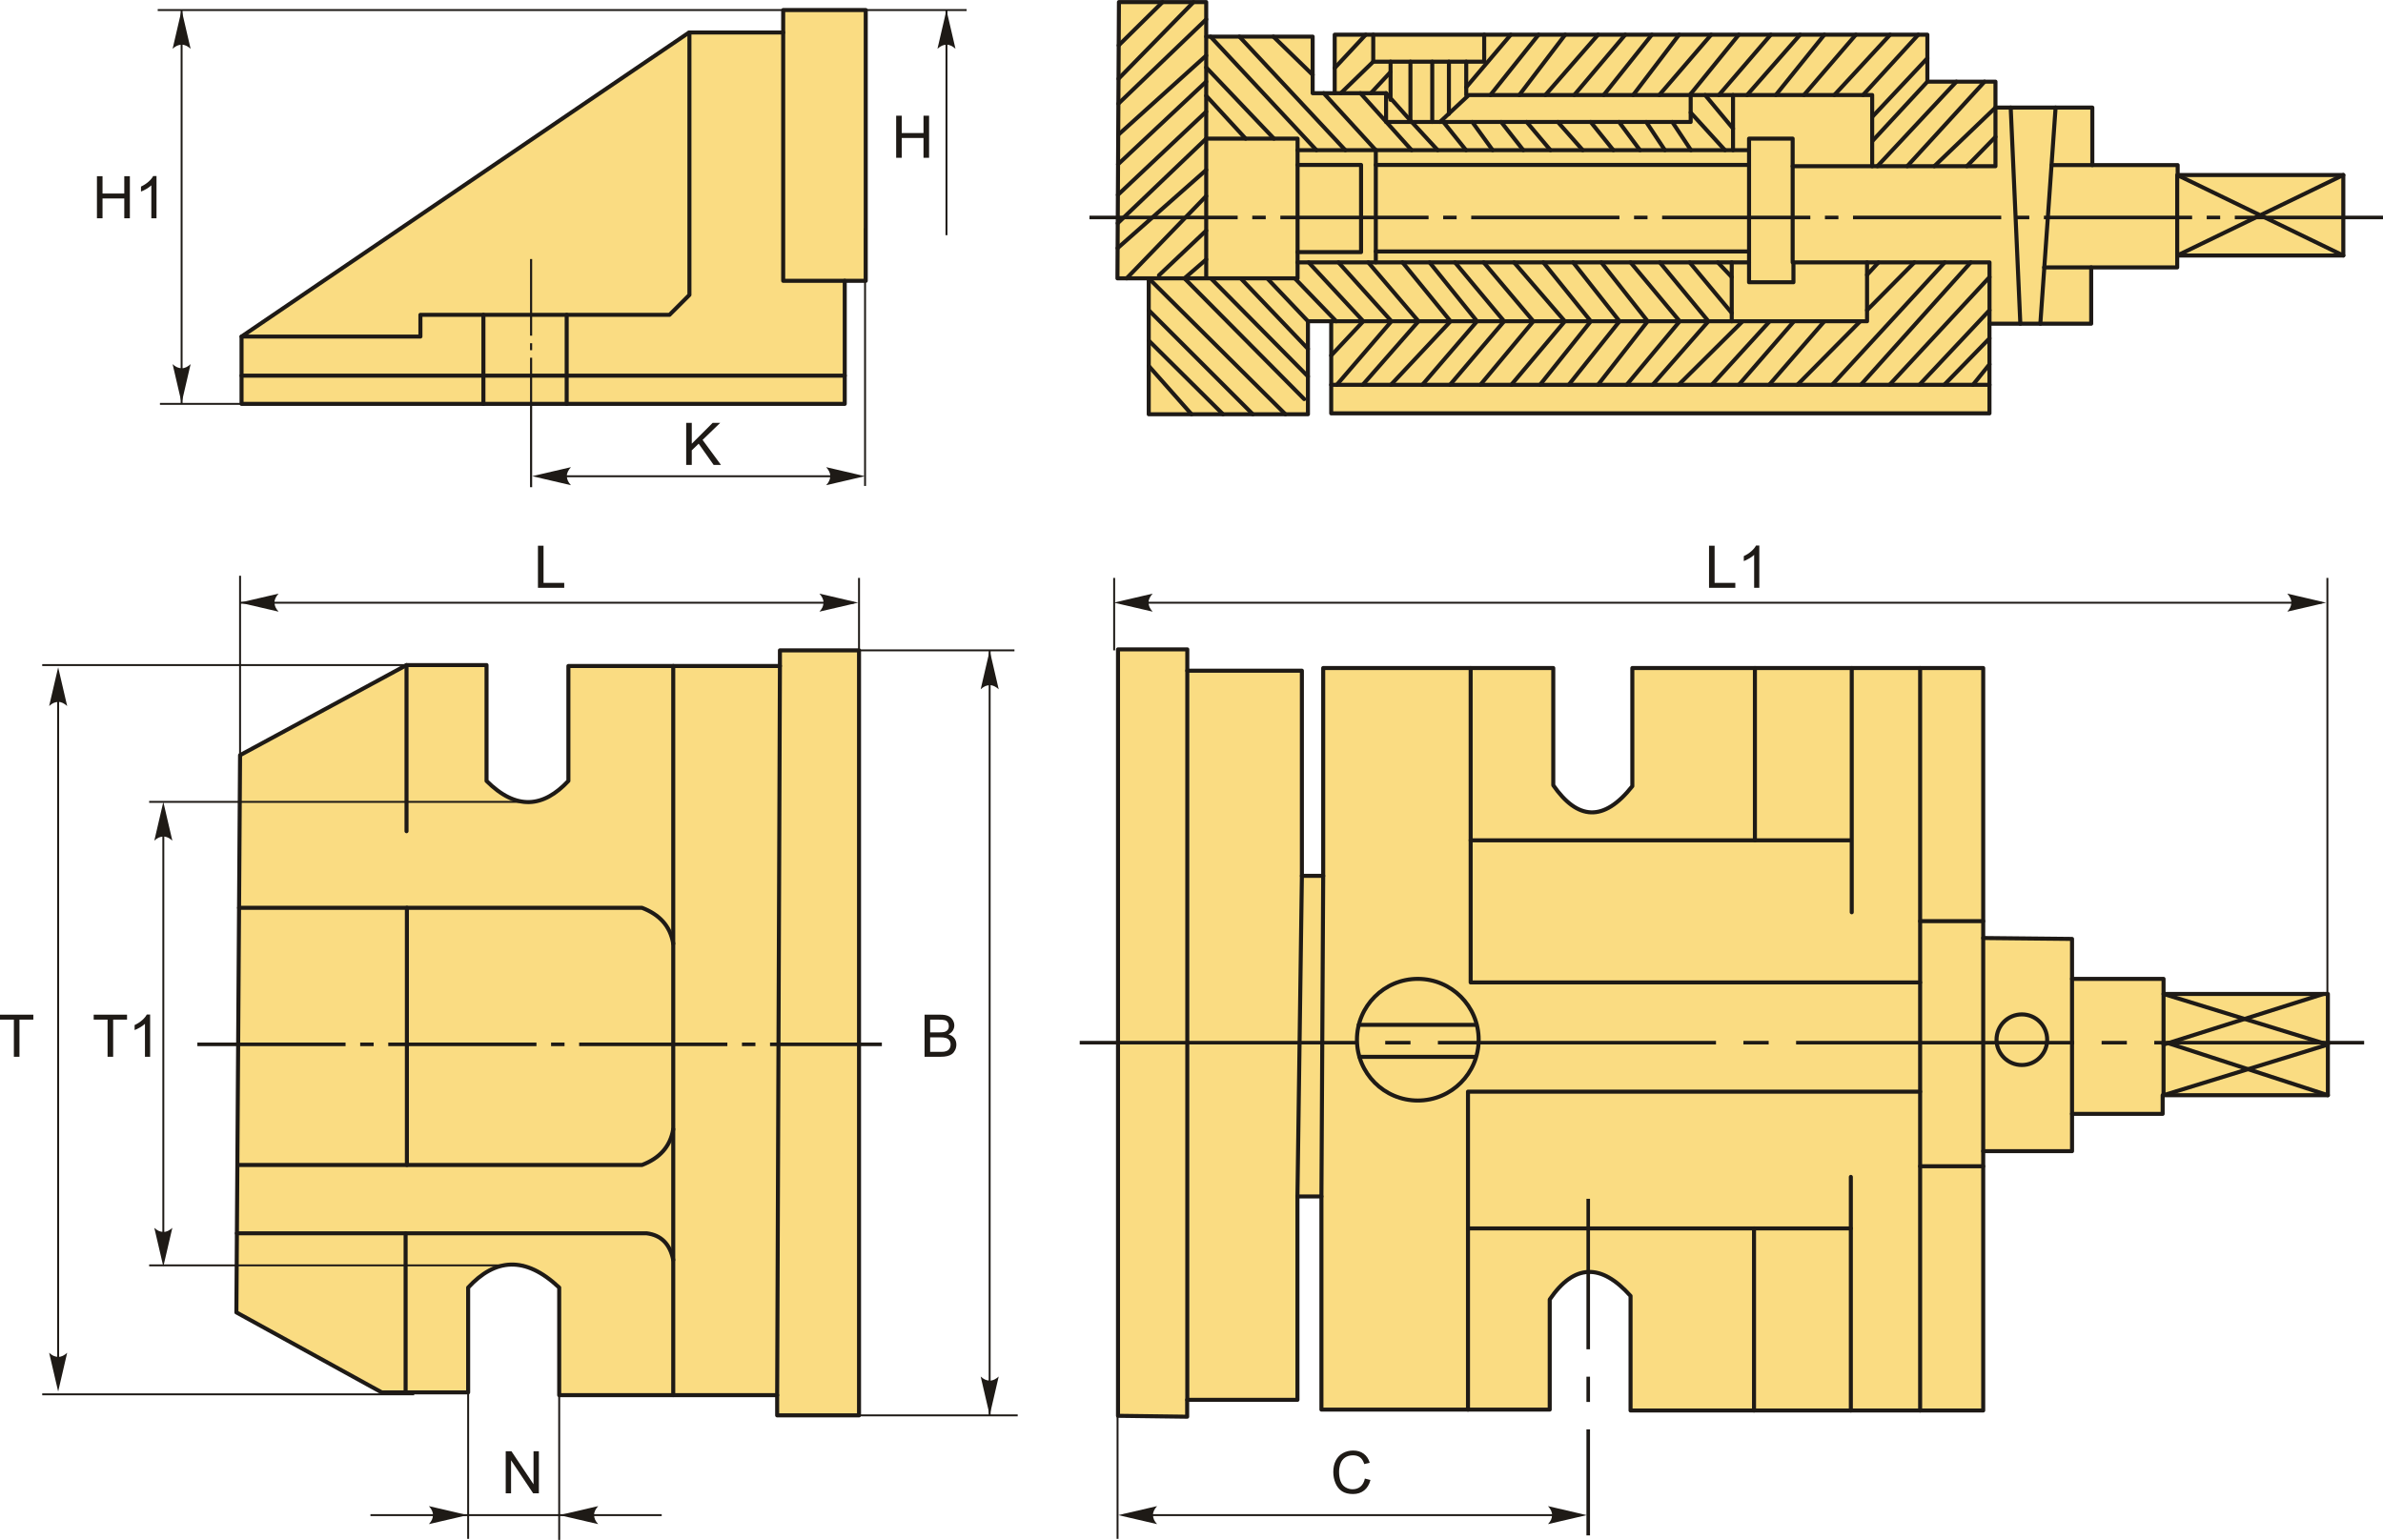 <?xml version="1.0" encoding="UTF-8"?>
<!DOCTYPE svg PUBLIC "-//W3C//DTD SVG 1.1//EN" "http://www.w3.org/Graphics/SVG/1.1/DTD/svg11.dtd">
<!-- Creator: CorelDRAW 2018 (64-Bit) -->
<svg xmlns="http://www.w3.org/2000/svg" xml:space="preserve" width="2944px" height="1903px" version="1.1" style="shape-rendering:geometricPrecision; text-rendering:geometricPrecision; image-rendering:optimizeQuality; fill-rule:evenodd; clip-rule:evenodd"
viewBox="0 0 2944 1902.81"
 xmlns:xlink="http://www.w3.org/1999/xlink">
 <defs>
  <style type="text/css">
   <![CDATA[
    .str1 {stroke:#1E1A16;stroke-width:2.36;stroke-miterlimit:22.926}
    .str0 {stroke:#1E1A16;stroke-width:5;stroke-linecap:round;stroke-linejoin:round;stroke-miterlimit:22.926}
    .fil1 {fill:none}
    .fil3 {fill:#1E1A16}
    .fil0 {fill:#FADC82}
    .fil2 {fill:#1E1A16;fill-rule:nonzero}
   ]]>
  </style>
 </defs>
 <g id="Layer_x0020_1">
  <g id="_2404083774736">
   <polygon class="fil0 str0" points="1043.61,498.98 298.41,498.98 298.41,415.78 851.27,40.05 967.57,40.05 967.57,12.32 1069.55,12.32 1069.55,346.9 1043.61,346.9 "/>
   <polyline class="fil1 str0" points="1043.61,346.9 967.57,346.9 967.57,40.05 "/>
   <polyline class="fil1 str0" points="298.41,415.78 519.38,415.78 519.38,388.94 827.12,388.94 851.72,364.34 851.72,40.05 "/>
   <line class="fil1 str0" x1="298.41" y1="464.09" x2="1043.61" y2= "464.09" />
   <line class="fil1 str0" x1="597.21" y1="498.98" x2="597.21" y2= "388.94" />
   <line class="fil1 str0" x1="700.09" y1="498.98" x2="700.09" y2= "388.94" />
   <polygon id="буква.cdr" class="fil2" points="119.76,269.63 119.76,217.63 126.66,217.63 126.66,239.05 153.54,239.05 153.54,217.63 160.44,217.63 160.44,269.63 153.54,269.63 153.54,245.15 126.66,245.15 126.66,269.63 "/>
   <path id="1" class="fil2" d="M193.35 269.63l-6.39 0 0 -40.7c-1.54,1.48 -3.56,2.94 -6.05,4.41 -2.5,1.46 -4.75,2.56 -6.73,3.29l0 -6.17c3.57,-1.67 6.69,-3.71 9.37,-6.1 2.67,-2.39 4.57,-4.7 5.69,-6.95l4.11 0 0 52.22z"/>
   <path id="стрелка.cdr" class="fil2" d="M224.36 12.32l11.14 47.9c-3.44,-3.14 -7.26,-5.23 -11.12,-5.08 -4.12,0.18 -7.22,1.49 -11.15,5.08l11.13 -47.9z"/>
   <path id="ось.cdr" class="fil3" d="M654.82 424.03l0 8.6 2.62 0 0 -8.6 -2.62 0zm0 177.92l0 -159.98 2.62 0 0 159.98 -2.62 0zm0 -187.25l0 -94.7 2.62 0 0 94.7 -2.62 0z"/>
   <polygon id="буква.cdr_0" class="fil2" points="1107.14,194.88 1107.14,142.88 1114.04,142.88 1114.04,164.31 1140.91,164.31 1140.91,142.88 1147.81,142.88 1147.81,194.88 1140.91,194.88 1140.91,170.41 1114.04,170.41 1114.04,194.88 "/>
   <line class="fil1 str1" x1="1069.55" y1="12.32" x2="1194.21" y2= "12.32" />
   <line class="fil1 str1" x1="967.57" y1="12.32" x2="194.84" y2= "12.32" />
   <line class="fil1 str1" x1="298.41" y1="498.98" x2="197.6" y2= "498.98" />
   <line class="fil1 str1" x1="224.36" y1="12.32" x2="224.36" y2= "498.98" />
   <path id="стрелка.cdr_1" class="fil2" d="M224.36 497.78l11.14 -47.9c-3.44,3.13 -7.26,5.23 -11.12,5.07 -4.12,-0.17 -7.22,-1.48 -11.15,-5.07l11.13 47.9z"/>
   <path id="стрелка.cdr_2" class="fil2" d="M1169.29 12.32l11.14 47.9c-3.44,-3.14 -7.26,-5.23 -11.13,-5.08 -4.11,0.18 -7.21,1.49 -11.15,5.08l11.14 -47.9z"/>
   <line class="fil1 str1" x1="1169.29" y1="12.32" x2="1169.29" y2= "290.53" />
   <polygon class="fil0 str0" points="1380.51,343.85 1382.35,2.5 1490.16,2.5 1490.16,45.15 1621.67,45.15 1621.67,115.05 1648.92,115.05 1648.92,42.78 2381.11,42.78 2381.11,100.84 2465.23,100.84 2465.23,132.83 2584.89,132.83 2584.89,203.91 2690.33,203.91 2690.33,216.17 2894.97,216.17 2894.97,315.65 2689.77,315.65 2689.77,330.33 2583.5,330.33 2583.5,399.91 2457.83,399.91 2457.83,510.69 1644.59,510.69 1644.59,396.88 1615.86,396.88 1615.86,511.8 1419.18,511.8 1419.18,343.85 "/>
   <line class="fil1 str0" x1="1490.16" y1="45.15" x2="1490.16" y2= "343.13" />
   <polyline class="fil1 str0" points="1419.18,343.85 1603.04,343.85 1603.04,171.2 1490.16,171.2 "/>
   <polyline class="fil1 str0" points="1648.92,115.05 1712.38,115.05 1712.38,150.61 2088.71,150.61 2088.71,116 "/>
   <polyline class="fil1 str0" points="2465.23,132.83 2465.23,205.27 2214.68,205.27 2214.68,171.2 2160.81,171.2 2160.81,348.68 2215.65,348.68 2215.65,324.12 2457.88,324.12 2457.88,399.91 "/>
   <line class="fil1 str0" x1="2214.68" y1="205.27" x2="2214.68" y2= "324.12" />
   <line class="fil1 str0" x1="1712.38" y1="115.05" x2="1744.07" y2= "150.61" />
   <polyline class="fil1 str0" points="1778.93,150.61 1814.58,117.33 2088.71,117.33 2312.93,117.33 2312.93,205.27 "/>
   <polyline class="fil1 str0" points="1696.53,42.78 1696.53,76.13 1833.6,76.13 1833.6,42.78 "/>
   <line class="fil1 str0" x1="1717.92" y1="76.13" x2="1717.92" y2= "123.3" />
   <line class="fil1 str0" x1="1742.48" y1="76.13" x2="1742.48" y2= "150.61" />
   <line class="fil1 str0" x1="1769.42" y1="76.13" x2="1769.42" y2= "150.61" />
   <line class="fil1 str0" x1="1790.02" y1="76.13" x2="1790.02" y2= "140.67" />
   <line class="fil1 str0" x1="1811.41" y1="76.13" x2="1811.41" y2= "117.33" />
   <line class="fil1 str0" x1="2160.81" y1="185.47" x2="1603.04" y2= "185.47" />
   <line class="fil1 str0" x1="2141" y1="117.33" x2="2141" y2= "185.47" />
   <line class="fil1 str0" x1="2160.81" y1="324.12" x2="1603.04" y2= "324.12" />
   <line class="fil1 str0" x1="1699.7" y1="324.12" x2="1699.7" y2= "185.47" />
   <polyline class="fil1 str0" points="1603.04,311.44 1681.48,311.44 1681.48,203.69 1603.04,203.69 "/>
   <line class="fil1 str0" x1="1699.7" y1="203.69" x2="2160.81" y2= "203.69" />
   <line class="fil1 str0" x1="1699.7" y1="310.65" x2="2160.81" y2= "310.65" />
   <polyline class="fil1 str0" points="1644.59,396.88 2306.59,396.88 2306.59,324.12 "/>
   <line class="fil1 str0" x1="2139.42" y1="324.12" x2="2139.42" y2= "396.88" />
   <line class="fil1 str0" x1="2457.83" y1="475.44" x2="1644.59" y2= "475.44" />
   <line class="fil1 str0" x1="2495.95" y1="399.91" x2="2484.06" y2= "132.83" />
   <line class="fil1 str0" x1="2520.67" y1="399.91" x2="2539.52" y2= "132.83" />
   <line class="fil1 str0" x1="2584.89" y1="203.91" x2="2534.75" y2= "203.91" />
   <line class="fil1 str0" x1="2583.5" y1="330.33" x2="2525.36" y2= "330.33" />
   <polyline class="fil1 str0" points="2894.97,216.17 2689.77,315.65 2689.77,216.17 2894.97,315.65 "/>
   <line class="fil1 str0" x1="1436.26" y1="2.5" x2="1382.06" y2= "55.94" />
   <line class="fil1 str0" x1="1474.48" y1="2.5" x2="1381.84" y2= "97.24" />
   <line class="fil1 str0" x1="1490.16" y1="23.83" x2="1381.67" y2= "128.03" />
   <line class="fil1 str0" x1="1490.16" y1="68.54" x2="1381.46" y2= "166.53" />
   <line class="fil1 str0" x1="1490.16" y1="100.74" x2="1381.27" y2= "202.92" />
   <line class="fil1 str0" x1="1490.16" y1="137.84" x2="1381.06" y2= "240.73" />
   <line class="fil1 str0" x1="1490.16" y1="171.2" x2="1380.87" y2= "275.73" />
   <line class="fil1 str0" x1="1490.16" y1="209.93" x2="1380.71" y2= "306.52" />
   <line class="fil1 str0" x1="1490.16" y1="242.13" x2="1391.88" y2= "343.85" />
   <line class="fil1 str0" x1="1490.16" y1="284.83" x2="1431.78" y2= "340.13" />
   <line class="fil1 str0" x1="1490.16" y1="320.53" x2="1463.28" y2= "343.85" />
   <line class="fil1 str0" x1="1687.27" y1="42.78" x2="1648.92" y2= "83.94" />
   <line class="fil1 str0" x1="1696.53" y1="76.13" x2="1656.47" y2= "115.05" />
   <line class="fil1 str0" x1="1717.92" y1="88.84" x2="1693.57" y2= "115.05" />
   <line class="fil1 str0" x1="1866.47" y1="42.78" x2="1811.41" y2= "107.74" />
   <line class="fil1 str0" x1="1900.76" y1="42.78" x2="1841.27" y2= "117.33" />
   <line class="fil1 str0" x1="1933.66" y1="42.78" x2="1876.97" y2= "117.33" />
   <line class="fil1 str0" x1="1974.26" y1="42.78" x2="1909.16" y2= "117.33" />
   <line class="fil1 str0" x1="2007.86" y1="42.78" x2="1944.86" y2= "117.33" />
   <line class="fil1 str0" x1="2040.76" y1="42.78" x2="1981.26" y2= "117.33" />
   <line class="fil1 str0" x1="2074.36" y1="42.78" x2="2017.66" y2= "117.33" />
   <line class="fil1 str0" x1="1490.16" y1="118.24" x2="1538.87" y2= "171.2" />
   <line class="fil1 str0" x1="1490.16" y1="83.24" x2="1573.87" y2= "171.2" />
   <line class="fil1 str0" x1="1495.48" y1="45.15" x2="1626.37" y2= "185.47" />
   <line class="fil1 str0" x1="1531.17" y1="45.15" x2="1662.07" y2= "185.47" />
   <line class="fil1 str0" x1="1573.17" y1="45.15" x2="1621.67" y2= "92.34" />
   <line class="fil1 str0" x1="1635.3" y1="115.05" x2="1699.7" y2= "185.47" />
   <line class="fil1 str0" x1="1680.65" y1="115.05" x2="1743.97" y2= "185.47" />
   <line class="fil1 str0" x1="1744.07" y1="150.61" x2="1776.17" y2= "185.47" />
   <line class="fil1 str0" x1="1783.17" y1="150.61" x2="1811.17" y2= "185.47" />
   <line class="fil1 str0" x1="1818.87" y1="150.61" x2="1844.07" y2= "185.47" />
   <line class="fil1 str0" x1="1854.57" y1="150.61" x2="1881.92" y2= "185.47" />
   <line class="fil1 str0" x1="1915.46" y1="185.47" x2="1886.06" y2= "150.61" />
   <line class="fil1 str0" x1="1955.36" y1="185.47" x2="1924.56" y2= "150.61" />
   <line class="fil1 str0" x1="1993.16" y1="185.47" x2="1965.16" y2= "150.61" />
   <line class="fil1 str0" x1="2026.06" y1="185.47" x2="2000.16" y2= "150.61" />
   <line class="fil1 str0" x1="2056.86" y1="185.47" x2="2033.76" y2= "150.61" />
   <line class="fil1 str0" x1="2089.06" y1="185.47" x2="2065.96" y2= "150.61" />
   <line class="fil1 str0" x1="2088.71" y1="138.99" x2="2131.08" y2= "185.47" />
   <line class="fil1 str0" x1="2106.52" y1="117.33" x2="2141" y2= "158.77" />
   <line class="fil1 str0" x1="2049.9" y1="117.33" x2="2114.03" y2= "42.78" />
   <line class="fil1 str0" x1="2088.71" y1="116" x2="2148.14" y2= "42.78" />
   <line class="fil1 str0" x1="2123.58" y1="117.33" x2="2187.71" y2= "42.78" />
   <line class="fil1 str0" x1="2158.37" y1="117.33" x2="2223.87" y2= "42.78" />
   <line class="fil1 str0" x1="2193.85" y1="117.33" x2="2253.88" y2= "42.78" />
   <line class="fil1 str0" x1="1419.18" y1="452.13" x2="1472.05" y2= "511.8" />
   <line class="fil1 str0" x1="1419.18" y1="420.75" x2="1510.94" y2= "511.8" />
   <line class="fil1 str0" x1="1419.18" y1="383.22" x2="1547.77" y2= "511.8" />
   <line class="fil1 str0" x1="1419.18" y1="343.85" x2="1588.03" y2= "511.8" />
   <line class="fil1 str0" x1="1463.28" y1="343.85" x2="1611.22" y2= "493.06" />
   <line class="fil1 str0" x1="1495.93" y1="343.85" x2="1615.86" y2= "465.09" />
   <line class="fil1 str0" x1="1532.77" y1="343.85" x2="1615.86" y2= "430.98" />
   <line class="fil1 str0" x1="1565.51" y1="343.85" x2="1615.86" y2= "396.88" />
   <line class="fil1 str0" x1="1599.62" y1="343.85" x2="1650.79" y2= "396.88" />
   <polyline class="fil1 str0" points="1616.68,324.12 1684.22,396.88 1644.59,439.17 "/>
   <polyline class="fil1 str0" points="1653.52,324.12 1719.02,396.88 1651.47,475.44 "/>
   <polyline class="fil1 str0" points="1690.36,324.12 1752.44,396.88 1683.54,475.44 "/>
   <polyline class="fil1 str0" points="1732.66,324.12 1792.01,396.88 1718.33,475.44 "/>
   <polyline class="fil1 str0" points="1766.09,324.12 1824.76,396.88 1757.22,475.44 "/>
   <polyline class="fil1 str0" points="1797.47,324.12 1858.19,396.88 1791.33,475.44 "/>
   <polyline class="fil1 str0" points="1832.95,324.12 1894.35,396.88 1828.85,475.44 "/>
   <polyline class="fil1 str0" points="1870.47,324.12 1933.24,396.88 1867.06,475.44 "/>
   <polyline class="fil1 str0" points="1906.63,324.12 1965.3,396.88 1902.54,475.44 "/>
   <polyline class="fil1 str0" points="1943.47,324.12 2000.78,396.88 1938.01,475.44 "/>
   <polyline class="fil1 str0" points="1978.26,324.12 2035.57,396.88 1974.17,475.44 "/>
   <polyline class="fil1 str0" points="2014.42,324.12 2075.14,396.88 2009.65,475.44 "/>
   <polyline class="fil1 str0" points="2050.58,324.12 2110.62,396.88 2041.71,475.44 "/>
   <line class="fil1 str0" x1="2087.42" y1="324.12" x2="2139.42" y2= "386.64" />
   <line class="fil1 str0" x1="2122.21" y1="324.12" x2="2139.42" y2= "342.29" />
   <line class="fil1 str0" x1="2073.78" y1="475.44" x2="2152.92" y2= "396.88" />
   <line class="fil1 str0" x1="2114.71" y1="475.44" x2="2186.34" y2= "396.88" />
   <line class="fil1 str0" x1="2148.14" y1="475.44" x2="2216.36" y2= "396.88" />
   <line class="fil1 str0" x1="2185.66" y1="475.44" x2="2253.88" y2= "396.88" />
   <line class="fil1 str0" x1="2220.46" y1="475.44" x2="2298.23" y2= "396.88" />
   <line class="fil1 str0" x1="2306.59" y1="383.22" x2="2365.09" y2= "324.12" />
   <line class="fil1 str0" x1="2306.59" y1="339.56" x2="2320.74" y2= "324.12" />
   <line class="fil1 str0" x1="2263.44" y1="475.44" x2="2402.61" y2= "324.12" />
   <line class="fil1 str0" x1="2298.91" y1="475.44" x2="2434.68" y2= "324.12" />
   <line class="fil1 str0" x1="2334.39" y1="475.44" x2="2457.88" y2= "342.29" />
   <line class="fil1 str0" x1="2371.23" y1="475.44" x2="2457.88" y2= "383.22" />
   <line class="fil1 str0" x1="2401.93" y1="475.44" x2="2457.83" y2= "418.02" />
   <line class="fil1 str0" x1="2437.41" y1="475.44" x2="2457.83" y2= "450.08" />
   <line class="fil1 str0" x1="2228.64" y1="117.33" x2="2292.77" y2= "42.78" />
   <line class="fil1 str0" x1="2266.17" y1="117.33" x2="2335.07" y2= "42.78" />
   <line class="fil1 str0" x1="2301.64" y1="117.33" x2="2369.86" y2= "42.78" />
   <line class="fil1 str0" x1="2312.93" y1="144.44" x2="2381.11" y2= "71.81" />
   <line class="fil1 str0" x1="2312.93" y1="174.46" x2="2381.11" y2= "100.84" />
   <line class="fil1 str0" x1="2319.38" y1="205.27" x2="2416.94" y2= "100.84" />
   <line class="fil1 str0" x1="2356.22" y1="205.27" x2="2451.73" y2= "100.84" />
   <line class="fil1 str0" x1="2389.65" y1="205.27" x2="2465.23" y2= "132.83" />
   <line class="fil1 str0" x1="2429.9" y1="205.27" x2="2465.23" y2= "169.05" />
   <path id="ось.cdr_3" class="fil3" d="M1563.71 266.43l-16.63 0 0 4.42 16.63 0 0 -4.42zm-217.78 0l183.1 0 0 4.42 -183.1 0 0 -4.42zm453.61 0l-16.64 0 0 4.42 16.64 0 0 -4.42zm-217.79 0l183.11 0 0 4.42 -183.11 0 0 -4.42zm453.61 0l-16.63 0 0 4.42 16.63 0 0 -4.42zm-217.78 0l183.1 0 0 4.42 -183.1 0 0 -4.42zm453.61 0l-16.63 0 0 4.42 16.63 0 0 -4.42zm-217.78 0l183.1 0 0 4.42 -183.1 0 0 -4.42zm453.61 0l-16.64 0 0 4.42 16.64 0 0 -4.42zm-217.79 0l183.11 0 0 4.42 -183.11 0 0 -4.42zm453.61 0l-16.63 0 0 4.42 16.63 0 0 -4.42zm-217.78 0l183.1 0 0 4.42 -183.1 0 0 -4.42zm235.84 0l183.1 0 0 4.42 -183.1 0 0 -4.42z"/>
   <path class="fil0 str0" d="M292.03 1621.64l4.55 -688.54 205.65 -111.35 98.85 0 0 143.16c36.91,36.8 70.28,32.89 101.12,0l0 -142.03 261.33 0 0 -19.31 97.72 0 0 945.33 -101.13 0 0 -25 -269.28 0 0 -132.94c-42.27,-39.78 -79.3,-35.96 -112.48,0l0 129.53 -106.81 0 -179.52 -98.85z"/>
   <line class="fil1 str0" x1="963.53" y1="822.88" x2="960.12" y2= "1723.9" />
   <line class="fil1 str0" x1="831.73" y1="1723.9" x2="831.73" y2= "822.88" />
   <path class="fil1 str0" d="M292.68 1523.91l506.1 0c18.02,2.19 28.96,13.24 32.95,32.97"/>
   <line class="fil1 str0" x1="501.1" y1="1720.49" x2="501.1" y2= "1523.91" />
   <path class="fil1 str0" d="M295.33 1121.7l497.77 0c21.19,8.12 34.98,22.17 38.63,44.32"/>
   <path class="fil1 str0" d="M295.33 1439.48l497.77 0c21.19,-8.12 34.98,-22.17 38.63,-44.32"/>
   <line class="fil1 str0" x1="502.68" y1="1439.48" x2="502.68" y2= "1121.7" />
   <line class="fil1 str0" x1="502.23" y1="821.75" x2="502.23" y2= "1027.01" />
   <path id="ось.cdr_4" class="fil3" d="M461.6 1288.21l-16.63 0 0 4.42 16.63 0 0 -4.42zm627.88 0l0 4.42 -138.18 0 0 -4.42 138.18 0zm-845.66 0l183.1 0 0 4.42 -183.1 0 0 -4.42zm453.61 0l-16.63 0 0 4.42 16.63 0 0 -4.42zm-217.78 0l183.1 0 0 4.42 -183.1 0 0 -4.42zm453.6 0l-16.63 0 0 4.42 16.63 0 0 -4.42zm-217.78 0l183.11 0 0 4.42 -183.11 0 0 -4.42z"/>
   <line class="fil1 str1" x1="511.68" y1="821.75" x2="52.15" y2= "821.75" />
   <line class="fil1 str1" x1="511.68" y1="1722.9" x2="52.15" y2= "1722.9" />
   <line class="fil1 str1" x1="201.78" y1="1009.51" x2="201.78" y2= "1539.37" />
   <line class="fil1 str1" x1="296.58" y1="933.1" x2="296.58" y2= "711.38" />
   <line class="fil1 str1" x1="296.58" y1="744.7" x2="1054.71" y2= "744.7" />
   <polyline class="fil1 str1" points="1061.25,714.04 1061.25,803.57 1253.28,803.57 "/>
   <line class="fil1 str1" x1="1061.25" y1="1748.9" x2="1257.28" y2= "1748.9" />
   <line class="fil1 str1" x1="1222.63" y1="1748.9" x2="1222.63" y2= "803.57" />
   <line class="fil1 str1" x1="578.36" y1="1720.49" x2="578.36" y2= "1901.48" />
   <line class="fil1 str1" x1="690.84" y1="1723.9" x2="690.84" y2= "1902.81" />
   <line class="fil1 str1" x1="457.66" y1="1872.16" x2="817.49" y2= "1872.16" />
   <polygon id="буква.cdr_5" class="fil2" points="664.59,726.27 664.59,674.26 671.49,674.26 671.49,720.17 697.06,720.17 697.06,726.27 "/>
   <path id="стрелка.cdr_6" class="fil2" d="M201.78 990.82l11.14 47.9c-3.45,-3.13 -7.26,-5.23 -11.13,-5.07 -4.11,0.17 -7.21,1.49 -11.15,5.07l11.14 -47.9z"/>
   <polygon id="буква.cdr_7" class="fil2" points="132.89,1305.77 132.89,1259.86 115.75,1259.86 115.75,1253.76 156.94,1253.76 156.94,1259.86 139.79,1259.86 139.79,1305.77 "/>
   <path id="1" class="fil2" d="M185.47 1305.77l-6.39 0 0 -40.7c-1.54,1.48 -3.56,2.94 -6.06,4.41 -2.49,1.46 -4.74,2.56 -6.73,3.29l0 -6.18c3.57,-1.67 6.7,-3.7 9.37,-6.1 2.68,-2.38 4.58,-4.69 5.69,-6.94l4.12 0 0 52.22z"/>
   <path id="буква.cdr_8" class="fil2" d="M1142.22 1305.77l0 -52.01 19.51 0c3.97,0 7.16,0.52 9.57,1.58 2.39,1.05 4.27,2.67 5.62,4.86 1.37,2.18 2.05,4.47 2.05,6.87 0,2.21 -0.6,4.31 -1.8,6.27 -1.2,1.96 -3.02,3.54 -5.45,4.75 3.15,0.92 5.57,2.5 7.25,4.73 1.69,2.21 2.54,4.84 2.54,7.86 0,2.45 -0.52,4.71 -1.55,6.81 -1.03,2.09 -2.3,3.7 -3.81,4.84 -1.51,1.13 -3.41,1.99 -5.69,2.57 -2.29,0.58 -5.08,0.87 -8.4,0.87l-19.84 0zm6.9 -30.15l11.24 0c3.06,0 5.25,-0.2 6.57,-0.6 1.75,-0.52 3.07,-1.39 3.95,-2.6 0.89,-1.21 1.34,-2.73 1.34,-4.55 0,-1.74 -0.42,-3.26 -1.25,-4.57 -0.82,-1.32 -2.01,-2.23 -3.55,-2.71 -1.54,-0.48 -4.17,-0.73 -7.9,-0.73l-10.4 0 0 15.76zm0 24.05l12.95 0c2.23,0 3.79,-0.09 4.7,-0.26 1.57,-0.28 2.9,-0.75 3.97,-1.41 1.06,-0.67 1.94,-1.64 2.63,-2.91 0.69,-1.27 1.02,-2.74 1.02,-4.39 0,-1.95 -0.49,-3.63 -1.5,-5.08 -0.99,-1.44 -2.37,-2.44 -4.14,-3.02 -1.75,-0.58 -4.29,-0.87 -7.6,-0.87l-12.03 0 0 17.94z"/>
   <polygon id="буква.cdr_9" class="fil2" points="624.77,1845.23 624.77,1793.23 631.84,1793.23 659.13,1834.05 659.13,1793.23 665.74,1793.23 665.74,1845.23 658.67,1845.23 631.38,1804.41 631.38,1845.23 "/>
   <path id="стрелка.cdr_10" class="fil2" d="M296.28 744.6l47.9 -11.14c-3.13,3.44 -5.23,7.26 -5.07,11.13 0.17,4.11 1.49,7.21 5.07,11.15l-47.9 -11.14z"/>
   <path id="стрелка.cdr_11" class="fil2" d="M1060.2 744.6l-47.9 -11.14c3.13,3.44 5.23,7.26 5.07,11.13 -0.17,4.11 -1.48,7.21 -5.07,11.15l47.9 -11.14z"/>
   <path id="стрелка.cdr_12" class="fil2" d="M1222.68 803.77l11.14 47.9c-3.44,-3.14 -7.26,-5.23 -11.12,-5.08 -4.12,0.18 -7.22,1.49 -11.16,5.08l11.14 -47.9z"/>
   <path id="стрелка.cdr_13" class="fil2" d="M1222.68 1748.78l11.14 -47.89c-3.44,3.13 -7.26,5.22 -11.12,5.07 -4.12,-0.18 -7.22,-1.49 -11.16,-5.07l11.14 47.89z"/>
   <path id="стрелка.cdr_14" class="fil2" d="M201.78 1565.05l11.14 -47.9c-3.45,3.14 -7.26,5.23 -11.13,5.08 -4.11,-0.18 -7.21,-1.49 -11.15,-5.08l11.14 47.9z"/>
   <path id="стрелка.cdr_15" class="fil2" d="M577.73 1872.17l-47.9 -11.14c3.14,3.44 5.23,7.26 5.08,11.12 -0.18,4.12 -1.49,7.22 -5.08,11.15l47.9 -11.13z"/>
   <path id="стрелка.cdr_16" class="fil2" d="M691.12 1872.17l47.9 -11.14c-3.14,3.44 -5.23,7.26 -5.08,11.12 0.18,4.12 1.49,7.22 5.08,11.15l-47.9 -11.13z"/>
   <path class="fil0 str0" d="M1466.64 1750.54l-85.44 -1.1 0 -947.07 85.6 0 0 26.33 141.57 0 0 253.51 26.33 0 0 -256.8 284.24 0 0 144.86c29.73,42.79 62.09,46.1 97.67,1.1l0 -145.96 433.48 0 0 333.62 109.74 1.1 0 49.38 113.04 0 0 18.65 203.02 0 0 125.11 -204.12 0 0 23.05 -111.94 0 0 46.09 -109.74 0 0 320.45 -435.68 0 0 -141.57c-36.18,-40.42 -69.54,-40.06 -99.86,4.39l0 136.08 -282.04 0 0 -263.38 -29.63 0 0 251.31 -136.24 0 0 20.85z"/>
   <line class="fil1 str0" x1="1466.8" y1="828.7" x2="1466.8" y2= "1729.69" />
   <line class="fil1 str0" x1="1602.88" y1="1478.38" x2="1608.37" y2= "1082.21" />
   <line class="fil1 str0" x1="1632.51" y1="1478.38" x2="1634.7" y2= "1082.21" />
   <polygon class="fil0 str0" points="2875.89,1290.72 2672.87,1228.16 2672.87,1353.27 "/>
   <line class="fil1 str0" x1="2870.4" y1="1228.16" x2="2672.87" y2= "1290.72" />
   <line class="fil1 str0" x1="2678.48" y1="1288.94" x2="2875.89" y2= "1353.27" />
   <line class="fil1 str0" x1="2559.83" y1="1376.32" x2="2559.83" y2= "1209.51" />
   <line class="fil1 str0" x1="2450.09" y1="1159.03" x2="2450.09" y2= "1422.41" />
   <circle class="fil0 str0" cx="2497.83" cy="1284.68" r="31.28"/>
   <line class="fil1 str0" x1="2372.17" y1="825.41" x2="2372.17" y2= "1742.86" />
   <line class="fil1 str0" x1="2372.17" y1="1441.07" x2="2450.09" y2= "1441.07" />
   <line class="fil1 str0" x1="2372.17" y1="1138.18" x2="2450.09" y2= "1138.18" />
   <polyline class="fil1 str0" points="2372.17,1213.9 1816.88,1213.9 1816.88,825.41 "/>
   <line class="fil1 str0" x1="1816.88" y1="1038.31" x2="2285.48" y2= "1038.31" />
   <line class="fil1 str0" x1="2287.67" y1="1127.2" x2="2287.67" y2= "825.41" />
   <line class="fil1 str0" x1="2168.05" y1="1038.31" x2="2168.05" y2= "825.41" />
   <polyline class="fil1 str0" points="2372.17,1348.88 1813.58,1348.88 1813.58,1741.76 "/>
   <line class="fil1 str0" x1="1813.58" y1="1517.88" x2="2286.57" y2= "1517.88" />
   <line class="fil1 str0" x1="2286.57" y1="1454.23" x2="2286.57" y2= "1742.86" />
   <line class="fil1 str0" x1="2166.95" y1="1742.86" x2="2166.95" y2= "1517.88" />
   <circle class="fil0 str0" cx="1751.58" cy="1284.68" r="75.17"/>
   <line class="fil1 str0" x1="1678.67" y1="1266.32" x2="1824.07" y2= "1266.32" />
   <line class="fil1 str0" x1="1679.43" y1="1305.84" x2="1822.23" y2= "1305.84" />
   <path id="ось.cdr_17" class="fil3" d="M1742.54 1286.13l-31.21 0 0 4.41 31.21 0 0 -4.41zm1178.17 0l0 4.41 -259.29 0 0 -4.41 259.29 0zm-1586.82 0l343.58 0 0 4.41 -343.58 0 0 -4.41zm851.16 0l-31.21 0 0 4.41 31.21 0 0 -4.41zm-408.65 0l343.58 0 0 4.41 -343.58 0 0 -4.41zm851.16 0l-31.21 0 0 4.41 31.21 0 0 -4.41zm-408.65 0l343.58 0 0 4.41 -343.58 0 0 -4.41z"/>
   <line class="fil1 str1" x1="1376.45" y1="714.04" x2="1376.45" y2= "803.57" />
   <line class="fil1 str1" x1="2875.29" y1="714.04" x2="2875.29" y2= "1231.83" />
   <line class="fil1 str1" x1="1403.36" y1="744.7" x2="2868.12" y2= "744.7" />
   <path id="стрелка.cdr_18" class="fil2" d="M2873.61 744.6l-47.9 -11.14c3.14,3.44 5.23,7.26 5.08,11.13 -0.18,4.11 -1.49,7.21 -5.08,11.15l47.9 -11.14z"/>
   <path id="стрелка.cdr_19" class="fil2" d="M1376.13 744.6l47.9 -11.14c-3.14,3.44 -5.23,7.26 -5.08,11.13 0.18,4.11 1.49,7.21 5.08,11.15l-47.9 -11.14z"/>
   <polygon id="буква.cdr_20" class="fil2" points="2111.37,726.27 2111.37,674.26 2118.27,674.26 2118.27,720.17 2143.84,720.17 2143.84,726.27 "/>
   <path id="1" class="fil2" d="M2173.49 726.27l-6.4 0 0 -40.7c-1.53,1.48 -3.55,2.94 -6.05,4.4 -2.49,1.47 -4.74,2.57 -6.73,3.3l0 -6.18c3.57,-1.67 6.7,-3.7 9.37,-6.1 2.68,-2.38 4.58,-4.69 5.69,-6.95l4.12 0 0 52.23z"/>
   <line class="fil1 str1" x1="1380.65" y1="1720.49" x2="1380.65" y2= "1901.48" />
   <line class="fil1 str1" x1="1388.22" y1="1872.16" x2="1952.84" y2= "1872.16" />
   <path id="буква.cdr_21" class="fil2" d="M1686.18 1826.99l6.9 1.74c-1.44,5.66 -4.03,9.95 -7.77,12.92 -3.74,2.96 -8.31,4.45 -13.73,4.45 -5.59,0 -10.14,-1.13 -13.65,-3.42 -3.51,-2.28 -6.17,-5.58 -8,-9.9 -1.83,-4.34 -2.75,-8.97 -2.75,-13.94 0,-5.41 1.03,-10.13 3.1,-14.16 2.07,-4.03 5.01,-7.09 8.82,-9.19 3.82,-2.09 8.02,-3.14 12.59,-3.14 5.21,0 9.58,1.32 13.11,3.98 3.55,2.65 6.02,6.36 7.41,11.16l-6.75 1.59c-1.2,-3.77 -2.96,-6.53 -5.24,-8.25 -2.29,-1.73 -5.17,-2.59 -8.65,-2.59 -3.98,0 -7.32,0.95 -10,2.87 -2.67,1.91 -4.56,4.49 -5.64,7.71 -1.09,3.23 -1.63,6.56 -1.63,9.99 0,4.41 0.64,8.28 1.92,11.57 1.29,3.3 3.28,5.76 6,7.4 2.71,1.63 5.64,2.44 8.8,2.44 3.85,0 7.09,-1.11 9.75,-3.33 2.67,-2.23 4.47,-5.52 5.41,-9.9z"/>
   <path id="стрелка.cdr_22" class="fil2" d="M1381.6 1872.17l47.89 -11.14c-3.13,3.44 -5.23,7.26 -5.07,11.12 0.18,4.12 1.49,7.22 5.07,11.15l-47.89 -11.13z"/>
   <path id="ось.cdr_23" class="fil3" d="M1959.91 1701.1l0 31.21 4.41 0 0 -31.21 -4.41 0zm0 -219.83l4.41 0 0 185.97 -4.41 0 0 -185.97zm4.41 415.95l-4.41 0 0 -131.05 4.41 0 0 131.05z"/>
   <path id="стрелка.cdr_24" class="fil2" d="M1960.29 1872.17l-47.9 -11.14c3.14,3.44 5.23,7.26 5.08,11.12 -0.18,4.12 -1.49,7.22 -5.08,11.15l47.9 -11.13z"/>
   <polygon id="буква.cdr_25" class="fil2" points="847.73,574.42 847.73,522.42 854.63,522.42 854.63,548.2 880.46,522.42 889.78,522.42 867.97,543.5 890.73,574.42 881.65,574.42 863.14,548.18 854.63,556.41 854.63,574.42 "/>
   <line class="fil1 str1" x1="1068.71" y1="281.93" x2="1068.71" y2= "600.41" />
   <line class="fil1 str1" x1="674.58" y1="588.42" x2="1054.71" y2= "588.42" />
   <path id="стрелка.cdr_26" class="fil2" d="M1068.55 588.33l-47.9 -11.14c3.14,3.45 5.23,7.26 5.08,11.13 -0.18,4.11 -1.49,7.21 -5.08,11.15l47.9 -11.14z"/>
   <path id="стрелка.cdr_27" class="fil2" d="M657.48 588.33l47.89 -11.14c-3.13,3.45 -5.22,7.26 -5.07,11.13 0.18,4.11 1.49,7.21 5.07,11.15l-47.89 -11.14z"/>
   <line class="fil1 str1" x1="71.85" y1="837.98" x2="71.85" y2= "1710.9" />
   <path id="стрелка.cdr_28" class="fil2" d="M71.85 824.47l11.14 47.9c-3.44,-3.13 -7.26,-5.23 -11.12,-5.07 -4.12,0.17 -7.22,1.48 -11.16,5.07l11.14 -47.9z"/>
   <polygon id="буква.cdr_29" class="fil2" points="17.14,1305.77 17.14,1259.86 0,1259.86 0,1253.76 41.18,1253.76 41.18,1259.86 24.04,1259.86 24.04,1305.77 "/>
   <path id="стрелка.cdr_30" class="fil2" d="M71.85 1719.46l11.14 -47.9c-3.44,3.13 -7.26,5.23 -11.12,5.07 -4.12,-0.17 -7.22,-1.48 -11.16,-5.07l11.14 47.9z"/>
   <line class="fil1 str1" x1="647.35" y1="990.79" x2="184.27" y2= "990.79" />
   <line class="fil1 str1" x1="647.35" y1="1563.54" x2="184.27" y2= "1563.54" />
  </g>
 </g>
</svg>
